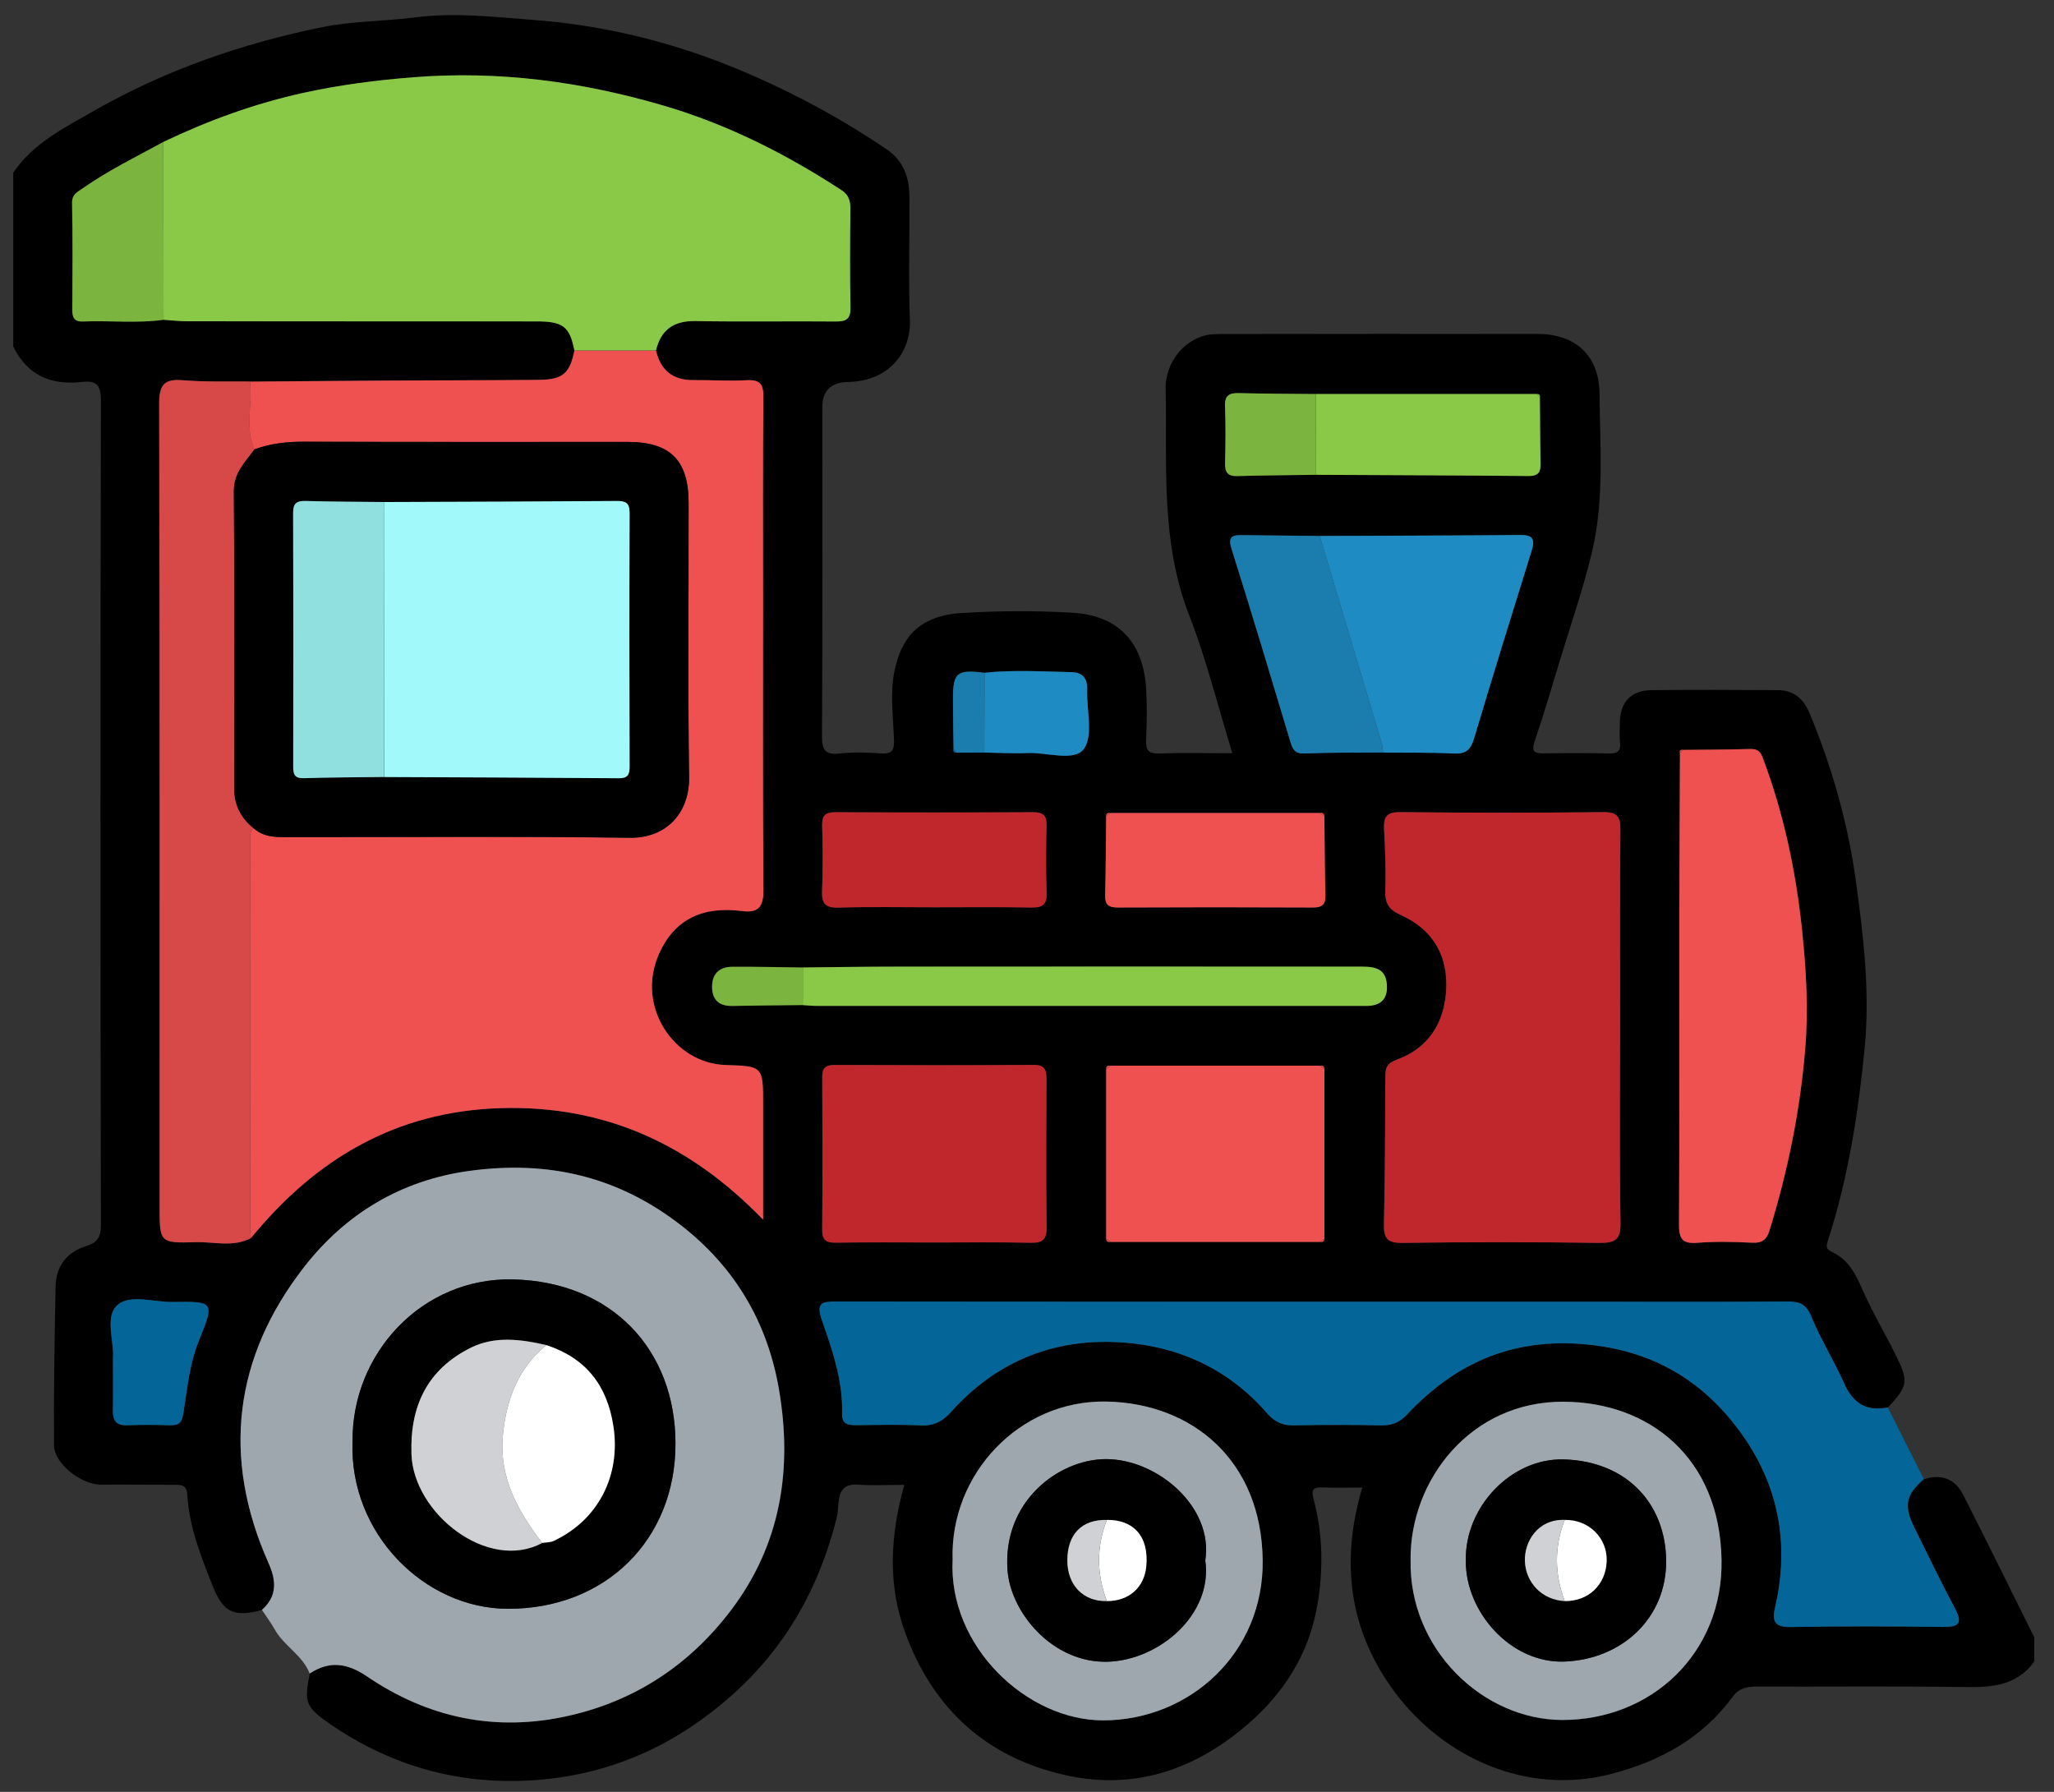 <svg width="47" height="41" viewBox="0 0 47 41" fill="none" xmlns="http://www.w3.org/2000/svg">
<rect x="0" y="0" width="47" height="41" fill="#333333" stroke="none"/>
<g clip-path="url(#clip0_1_656)">
<path d="M0.302 3.953C0.762 3.27 1.485 2.917 2.161 2.53C3.781 1.604 5.532 0.999 7.354 0.625C8.059 0.48 8.8 0.488 9.512 0.397C10.417 0.281 11.302 0.389 12.18 0.454C13.812 0.574 15.404 0.964 16.923 1.6C18.106 2.095 19.23 2.699 20.291 3.418C20.666 3.672 20.807 4.053 20.809 4.487C20.816 5.435 20.785 6.385 20.82 7.331C20.846 8.011 20.391 8.72 19.406 8.74C19.012 8.748 18.816 8.942 18.816 9.324C18.816 11.823 18.822 14.321 18.809 16.819C18.807 17.141 18.861 17.282 19.217 17.241C19.529 17.206 19.85 17.217 20.164 17.239C20.414 17.258 20.464 17.159 20.457 16.932C20.44 16.406 20.361 15.861 20.467 15.357C20.624 14.609 20.997 14.087 22.026 14.025C22.865 13.975 23.713 13.97 24.552 14.021C25.613 14.086 26.163 14.718 26.226 15.76C26.249 16.15 26.242 16.543 26.226 16.934C26.216 17.165 26.279 17.248 26.522 17.24C27.064 17.222 27.605 17.235 28.199 17.235C27.869 16.161 27.606 15.089 27.208 14.069C26.55 12.378 26.708 10.628 26.673 8.885C26.664 8.414 26.962 7.888 27.489 7.701C27.678 7.634 27.87 7.643 28.062 7.643C30.44 7.639 32.817 7.638 35.196 7.642C36.054 7.643 36.593 8.141 36.6 9.004C36.611 10.21 36.712 11.428 36.432 12.615C36.232 13.461 35.944 14.286 35.691 15.12C35.505 15.731 35.326 16.345 35.12 16.948C35.042 17.18 35.092 17.242 35.323 17.238C35.819 17.23 36.316 17.228 36.813 17.24C37.005 17.245 37.09 17.195 37.069 16.991C37.053 16.842 37.065 16.69 37.066 16.54C37.068 16.07 37.32 15.795 37.79 15.791C38.753 15.782 39.717 15.784 40.679 15.791C41.04 15.794 41.264 15.978 41.408 16.322C41.921 17.552 42.282 18.833 42.464 20.142C42.639 21.407 42.792 22.688 42.668 23.974C42.523 25.463 42.293 26.936 41.834 28.363C41.779 28.532 41.779 28.579 41.932 28.653C42.286 28.82 42.453 29.133 42.605 29.482C42.831 30.001 43.122 30.491 43.376 30.999C43.679 31.607 43.659 31.711 43.2 32.206C42.711 32.306 42.403 32.11 42.201 31.656C41.968 31.136 41.663 30.647 41.447 30.121C41.331 29.84 41.179 29.78 40.908 29.782C39.418 29.792 37.929 29.787 36.439 29.787C30.675 29.787 24.912 29.788 19.148 29.782C18.802 29.782 18.669 29.807 18.813 30.218C19.051 30.902 19.292 31.598 19.271 32.341C19.265 32.579 19.39 32.612 19.58 32.611C20.076 32.606 20.574 32.593 21.07 32.616C21.37 32.63 21.568 32.527 21.766 32.306C22.741 31.217 23.981 30.669 25.433 30.707C26.838 30.743 28.061 31.262 29.001 32.343C29.176 32.545 29.36 32.622 29.623 32.616C30.284 32.6 30.947 32.603 31.609 32.614C31.851 32.619 32.025 32.553 32.197 32.368C33.301 31.192 34.609 30.609 36.279 30.761C37.788 30.898 38.933 31.563 39.802 32.739C40.693 33.945 40.961 35.306 40.622 36.775C40.55 37.088 40.6 37.236 40.977 37.229C42.136 37.208 43.295 37.212 44.453 37.227C44.818 37.232 44.923 37.155 44.735 36.802C44.411 36.192 44.11 35.568 43.805 34.948C43.56 34.451 43.612 34.205 44.024 33.846C44.421 33.72 44.734 33.832 44.922 34.203C45.472 35.288 46.01 36.38 46.552 37.47V38.012C46.125 38.611 45.505 38.61 44.856 38.6C43.307 38.578 41.757 38.596 40.207 38.59C39.985 38.59 39.8 38.619 39.657 38.813C38.961 39.764 37.993 40.298 36.875 40.588C34.947 41.09 33.047 40.225 31.928 38.734C30.867 37.321 30.666 35.737 31.172 34.037C30.866 34.037 30.566 34.044 30.266 34.034C30.037 34.027 30 34.086 30.062 34.321C30.275 35.121 30.281 35.944 30.14 36.75C29.942 37.873 29.353 38.782 28.478 39.515C27.281 40.519 25.919 40.959 24.388 40.619C22.58 40.218 21.353 39.108 20.713 37.357C20.302 36.235 20.376 35.117 20.692 33.975C20.332 33.975 19.985 33.996 19.642 33.97C19.297 33.943 19.204 34.129 19.184 34.413C19.175 34.53 19.168 34.643 19.137 34.763C18.734 36.35 17.97 37.706 16.73 38.804C15.51 39.885 14.106 40.541 12.502 40.708C10.733 40.893 9.083 40.486 7.598 39.478C6.996 39.07 6.949 38.965 7.089 38.293C7.54 37.995 7.95 38.055 8.395 38.357C9.798 39.311 11.341 39.636 13.007 39.261C14.541 38.916 15.781 38.092 16.725 36.85C17.871 35.342 18.141 33.617 17.825 31.787C17.534 30.098 16.664 28.765 15.252 27.794C13.886 26.856 12.387 26.568 10.743 26.793C9.157 27.01 7.893 27.791 6.956 28.998C5.356 31.057 5.069 33.349 6.145 35.763C6.324 36.165 6.351 36.523 5.995 36.838C5.355 37.008 5.109 36.901 4.869 36.293C4.601 35.617 4.328 34.938 4.286 34.201C4.273 33.977 4.15 33.973 3.988 33.973C3.431 33.975 2.874 33.965 2.318 33.971C1.873 33.977 1.239 33.496 1.236 33.069C1.227 31.859 1.249 30.649 1.272 29.439C1.281 28.975 1.524 28.65 1.971 28.512C2.229 28.433 2.309 28.311 2.309 28.024C2.296 21.735 2.295 15.447 2.309 9.158C2.309 8.779 2.181 8.703 1.855 8.74C1.159 8.817 0.621 8.582 0.303 7.929V3.955L0.302 3.953ZM21.819 17.143C21.807 17.2 21.83 17.225 21.888 17.219C22.1 17.219 22.312 17.219 22.523 17.219C22.854 17.224 23.185 17.245 23.515 17.23C23.959 17.211 24.581 17.433 24.8 17.136C25.025 16.831 24.861 16.244 24.876 15.779C24.884 15.519 24.774 15.384 24.509 15.379C23.849 15.365 23.189 15.324 22.529 15.394C21.897 15.314 21.806 15.388 21.807 15.986C21.807 16.371 21.815 16.757 21.82 17.142L21.819 17.143ZM30.114 10.863C31.737 10.871 33.36 10.876 34.982 10.891C35.214 10.893 35.258 10.787 35.252 10.588C35.24 10.092 35.241 9.597 35.236 9.101C35.247 9.045 35.229 9.013 35.167 9.016C33.48 9.016 31.795 9.016 30.109 9.016C29.523 9.01 28.938 9.01 28.352 8.995C28.132 8.989 28.021 9.041 28.031 9.292C28.048 9.727 28.044 10.164 28.032 10.599C28.027 10.808 28.092 10.899 28.313 10.893C28.913 10.876 29.513 10.873 30.114 10.864V10.863ZM30.305 18.675C30.302 18.604 30.258 18.593 30.199 18.602H25.412C25.353 18.593 25.31 18.606 25.311 18.676C25.305 19.277 25.304 19.879 25.288 20.48C25.282 20.696 25.36 20.765 25.574 20.765C27.064 20.758 28.554 20.758 30.043 20.765C30.257 20.765 30.335 20.695 30.329 20.479C30.313 19.878 30.312 19.276 30.305 18.675ZM18.369 22.137C17.832 22.131 17.293 22.117 16.756 22.12C16.452 22.122 16.284 22.29 16.293 22.598C16.301 22.888 16.464 23.021 16.754 23.016C17.291 23.006 17.83 23.002 18.368 22.996C18.473 23.002 18.577 23.014 18.682 23.014C22.833 23.015 26.983 23.014 31.133 23.014C31.208 23.014 31.284 23.018 31.358 23.01C31.604 22.982 31.733 22.848 31.735 22.594C31.737 22.094 31.378 22.116 31.043 22.116C27.54 22.114 24.036 22.113 20.532 22.116C19.811 22.116 19.09 22.129 18.368 22.136L18.369 22.137ZM31.646 17.218C32.186 17.223 32.727 17.213 33.265 17.24C33.54 17.254 33.652 17.154 33.729 16.896C34.158 15.457 34.604 14.023 35.05 12.589C35.13 12.332 35.065 12.237 34.79 12.239C33.26 12.253 31.729 12.256 30.198 12.262C29.599 12.256 29 12.251 28.401 12.243C28.153 12.239 28.103 12.316 28.183 12.571C28.644 14.033 29.084 15.502 29.525 16.97C29.578 17.144 29.628 17.248 29.848 17.238C30.446 17.215 31.046 17.221 31.645 17.216L31.646 17.218ZM25.412 28.417H30.199C30.258 28.427 30.302 28.415 30.305 28.344C30.305 27.048 30.305 25.753 30.305 24.457C30.302 24.386 30.258 24.375 30.199 24.384H25.412C25.353 24.375 25.311 24.387 25.311 24.458C25.311 25.753 25.311 27.048 25.311 28.343C25.311 28.413 25.353 28.426 25.411 28.417H25.412ZM38.441 17.231C38.437 18.464 38.429 19.697 38.428 20.928C38.426 23.288 38.434 25.649 38.42 28.008C38.418 28.338 38.489 28.464 38.838 28.437C39.257 28.404 39.68 28.414 40.1 28.435C40.321 28.446 40.428 28.358 40.487 28.166C40.907 26.809 41.19 25.423 41.308 24.009C41.384 23.099 41.331 22.191 41.236 21.277C41.094 19.93 40.819 18.627 40.345 17.36C40.279 17.182 40.214 17.134 40.042 17.138C39.531 17.152 39.021 17.152 38.51 17.158C38.451 17.149 38.425 17.17 38.441 17.231ZM3.742 7.316C3.92 7.328 4.099 7.351 4.277 7.351C6.945 7.353 9.612 7.351 12.28 7.353C12.887 7.353 13.035 7.473 13.143 8.018C13.039 8.544 12.88 8.685 12.326 8.69C11.157 8.701 9.988 8.7 8.819 8.706C7.785 8.712 6.752 8.722 5.718 8.73C5.208 8.723 4.694 8.743 4.187 8.701C3.749 8.664 3.639 8.805 3.64 9.243C3.655 15.365 3.65 21.487 3.65 27.609C3.65 28.43 3.65 28.448 4.475 28.423C4.896 28.41 5.333 28.546 5.74 28.329C7.222 26.515 9.065 25.422 11.468 25.355C13.837 25.288 15.788 26.18 17.459 27.907V25.28C17.459 24.394 17.459 24.396 16.591 24.367C15.435 24.329 14.537 23.045 15.076 21.829C15.445 20.996 16.12 20.736 16.978 20.846C17.353 20.894 17.469 20.747 17.467 20.367C17.45 18.169 17.459 15.972 17.459 13.774C17.459 12.209 17.451 10.643 17.465 9.078C17.468 8.781 17.382 8.684 17.085 8.7C16.68 8.722 16.273 8.694 15.867 8.697C15.394 8.702 15.114 8.472 15.007 8.018C15.123 7.541 15.415 7.337 15.913 7.346C16.981 7.366 18.049 7.346 19.118 7.356C19.363 7.359 19.465 7.297 19.458 7.03C19.442 6.278 19.448 5.525 19.456 4.774C19.458 4.59 19.406 4.45 19.256 4.352C17.984 3.523 16.641 2.843 15.177 2.415C13.311 1.868 11.42 1.614 9.467 1.767C8.617 1.834 7.783 1.94 6.955 2.121C5.837 2.366 4.765 2.754 3.733 3.249C3.109 3.59 2.468 3.903 1.883 4.314C1.767 4.396 1.643 4.446 1.646 4.645C1.663 5.456 1.656 6.266 1.651 7.078C1.65 7.257 1.69 7.365 1.897 7.356C2.51 7.33 3.126 7.403 3.738 7.316H3.742ZM37.071 23.507C37.071 22.003 37.063 20.5 37.077 18.996C37.08 18.696 37.016 18.578 36.686 18.581C35.137 18.599 33.588 18.598 32.04 18.581C31.725 18.578 31.655 18.694 31.67 18.974C31.695 19.438 31.715 19.905 31.698 20.37C31.688 20.664 31.774 20.81 32.057 20.937C32.803 21.275 33.152 21.892 33.087 22.708C33.029 23.439 32.665 23.987 31.967 24.242C31.742 24.324 31.7 24.426 31.699 24.622C31.693 25.749 31.694 26.877 31.667 28.004C31.659 28.334 31.743 28.441 32.09 28.437C33.593 28.417 35.097 28.416 36.6 28.437C36.967 28.442 37.086 28.357 37.08 27.971C37.056 26.483 37.07 24.995 37.07 23.505L37.071 23.507ZM32.277 35.683C32.231 37.739 33.94 39.349 35.742 39.354C37.788 39.359 39.426 37.827 39.392 35.696C39.354 33.347 37.733 32.082 35.779 32.072C33.644 32.061 32.264 33.872 32.276 35.682L32.277 35.683ZM21.798 35.681C21.694 37.672 23.5 39.366 25.246 39.364C27.223 39.36 28.922 37.822 28.893 35.695C28.863 33.419 27.29 32.11 25.323 32.069C23.318 32.028 21.737 33.741 21.798 35.681ZM21.336 28.429C22.088 28.429 22.84 28.419 23.591 28.435C23.869 28.441 23.951 28.351 23.949 28.076C23.936 26.948 23.94 25.822 23.946 24.694C23.947 24.48 23.909 24.364 23.652 24.366C22.134 24.376 20.616 24.374 19.098 24.367C18.88 24.366 18.814 24.444 18.815 24.655C18.822 25.812 18.824 26.97 18.814 28.128C18.812 28.368 18.895 28.437 19.127 28.433C19.863 28.421 20.6 28.428 21.336 28.428V28.429ZM21.352 20.76C22.104 20.76 22.857 20.752 23.609 20.765C23.862 20.769 23.956 20.691 23.948 20.431C23.931 19.921 23.934 19.408 23.947 18.897C23.952 18.663 23.873 18.583 23.636 18.584C22.132 18.592 20.628 18.592 19.123 18.584C18.887 18.583 18.806 18.656 18.813 18.893C18.828 19.389 18.832 19.886 18.811 20.382C18.8 20.672 18.883 20.775 19.185 20.766C19.907 20.746 20.63 20.76 21.352 20.76H21.352ZM2.586 31.069C2.586 31.529 2.59 31.905 2.584 32.282C2.582 32.5 2.657 32.619 2.898 32.611C3.229 32.6 3.56 32.601 3.891 32.611C4.094 32.617 4.161 32.55 4.196 32.336C4.284 31.781 4.334 31.216 4.548 30.686C4.911 29.788 4.908 29.774 3.958 29.791C3.514 29.799 2.942 29.593 2.661 29.887C2.402 30.158 2.615 30.72 2.586 31.07V31.069Z" fill="black"/>
<path d="M44.021 33.843C43.608 34.201 43.556 34.448 43.801 34.946C44.106 35.566 44.407 36.189 44.732 36.799C44.92 37.153 44.814 37.23 44.45 37.225C43.291 37.209 42.132 37.206 40.974 37.227C40.596 37.234 40.545 37.086 40.618 36.772C40.957 35.304 40.69 33.943 39.799 32.736C38.93 31.561 37.785 30.896 36.275 30.758C34.605 30.606 33.297 31.189 32.194 32.366C32.02 32.55 31.847 32.616 31.605 32.612C30.943 32.6 30.28 32.597 29.619 32.613C29.355 32.62 29.173 32.542 28.997 32.34C28.058 31.26 26.833 30.741 25.43 30.704C23.977 30.666 22.739 31.215 21.763 32.303C21.565 32.524 21.366 32.628 21.066 32.613C20.571 32.59 20.073 32.603 19.577 32.608C19.386 32.61 19.26 32.575 19.268 32.339C19.288 31.596 19.047 30.899 18.809 30.215C18.667 29.804 18.8 29.779 19.145 29.78C24.908 29.787 30.672 29.784 36.435 29.784C37.925 29.784 39.415 29.79 40.905 29.78C41.176 29.778 41.328 29.837 41.443 30.119C41.66 30.644 41.965 31.133 42.197 31.654C42.399 32.107 42.707 32.303 43.197 32.203C43.471 32.749 43.745 33.296 44.02 33.842L44.021 33.843Z" fill="#046698"/>
<path d="M15.01 8.018C15.116 8.472 15.396 8.702 15.87 8.697C16.277 8.694 16.683 8.722 17.088 8.7C17.384 8.685 17.47 8.781 17.468 9.078C17.454 10.643 17.461 12.209 17.461 13.774C17.461 15.972 17.453 18.169 17.469 20.367C17.472 20.747 17.355 20.895 16.98 20.846C16.123 20.736 15.448 20.996 15.079 21.829C14.541 23.046 15.439 24.33 16.594 24.368C17.462 24.397 17.462 24.394 17.462 25.28V27.907C15.79 26.18 13.839 25.288 11.471 25.355C9.068 25.423 7.225 26.516 5.743 28.329C5.737 28.27 5.726 28.21 5.726 28.15C5.724 25.181 5.723 22.212 5.721 19.243C5.721 19.139 5.709 19.031 5.801 18.952C6.061 19.183 6.382 19.154 6.691 19.155C9.263 19.158 11.836 19.135 14.408 19.17C15.264 19.182 15.778 18.585 15.767 17.782C15.737 15.692 15.758 13.6 15.756 11.509C15.756 10.534 15.336 10.113 14.366 10.113C11.899 10.112 9.432 10.116 6.965 10.108C6.57 10.106 6.191 10.147 5.821 10.283C5.593 9.779 5.783 9.247 5.718 8.732C6.752 8.724 7.785 8.715 8.819 8.708C9.988 8.702 11.156 8.703 12.326 8.692C12.88 8.687 13.039 8.546 13.143 8.02C13.765 8.02 14.387 8.02 15.01 8.02V8.018Z" fill="#EF5050"/>
<path d="M7.085 38.29C6.923 37.872 6.498 37.663 6.286 37.283C6.199 37.128 6.091 36.984 5.993 36.836C6.349 36.52 6.322 36.162 6.143 35.761C5.068 33.346 5.354 31.055 6.954 28.996C7.892 27.79 9.155 27.008 10.741 26.791C12.385 26.566 13.884 26.855 15.25 27.793C16.662 28.763 17.532 30.096 17.823 31.785C18.138 33.616 17.868 35.339 16.723 36.848C15.78 38.09 14.538 38.916 13.005 39.26C11.339 39.635 9.796 39.31 8.393 38.355C7.948 38.053 7.539 37.993 7.087 38.291L7.085 38.29ZM8.067 32.992C7.995 35.097 9.719 36.801 11.609 36.811C13.853 36.822 15.459 35.23 15.457 33.032C15.455 30.889 14.005 29.328 11.738 29.275C9.653 29.227 8.044 30.975 8.068 32.993L8.067 32.992Z" fill="#9EA7AE"/>
<path d="M15.01 8.018C14.387 8.018 13.765 8.018 13.143 8.018C13.035 7.473 12.887 7.354 12.28 7.354C9.612 7.352 6.945 7.354 4.277 7.351C4.099 7.351 3.92 7.328 3.742 7.317C3.74 5.961 3.738 4.605 3.737 3.249C4.769 2.754 5.84 2.366 6.959 2.121C7.787 1.94 8.621 1.834 9.47 1.767C11.424 1.614 13.314 1.868 15.18 2.415C16.643 2.843 17.987 3.523 19.259 4.353C19.409 4.45 19.462 4.589 19.46 4.774C19.451 5.525 19.446 6.278 19.462 7.03C19.467 7.298 19.367 7.359 19.121 7.356C18.053 7.346 16.985 7.366 15.917 7.346C15.418 7.337 15.125 7.542 15.011 8.018H15.01Z" fill="#89C947"/>
<path d="M37.071 23.507C37.071 24.996 37.057 26.485 37.081 27.973C37.087 28.359 36.967 28.444 36.601 28.439C35.097 28.418 33.593 28.419 32.09 28.439C31.744 28.443 31.66 28.336 31.668 28.006C31.695 26.879 31.694 25.751 31.7 24.624C31.701 24.428 31.743 24.326 31.968 24.244C32.666 23.989 33.03 23.441 33.088 22.71C33.152 21.893 32.804 21.277 32.058 20.939C31.776 20.812 31.689 20.666 31.699 20.372C31.716 19.907 31.696 19.44 31.671 18.976C31.657 18.696 31.726 18.58 32.041 18.583C33.59 18.6 35.139 18.601 36.687 18.583C37.017 18.58 37.081 18.697 37.078 18.998C37.064 20.502 37.072 22.006 37.072 23.509L37.071 23.507Z" fill="#C0272D"/>
<path d="M5.802 18.951C5.71 19.03 5.722 19.138 5.722 19.242C5.723 22.212 5.725 25.18 5.727 28.149C5.727 28.209 5.738 28.269 5.744 28.328C5.336 28.545 4.9 28.41 4.478 28.422C3.653 28.447 3.653 28.43 3.653 27.608C3.653 21.486 3.658 15.364 3.643 9.242C3.643 8.805 3.753 8.663 4.19 8.7C4.698 8.743 5.211 8.723 5.722 8.729C5.787 9.244 5.596 9.776 5.825 10.281C5.613 10.575 5.348 10.816 5.352 11.247C5.372 13.508 5.363 15.771 5.36 18.033C5.36 18.416 5.512 18.714 5.804 18.95L5.802 18.951Z" fill="#D74848"/>
<path d="M38.509 17.158C39.02 17.153 39.53 17.153 40.041 17.138C40.213 17.134 40.279 17.182 40.344 17.36C40.818 18.628 41.093 19.93 41.235 21.277C41.331 22.191 41.383 23.099 41.307 24.009C41.189 25.423 40.907 26.809 40.486 28.167C40.427 28.359 40.32 28.447 40.099 28.435C39.678 28.414 39.256 28.404 38.837 28.437C38.488 28.464 38.416 28.338 38.419 28.008C38.433 25.648 38.425 23.288 38.427 20.928C38.428 19.696 38.436 18.463 38.441 17.231C38.463 17.207 38.486 17.183 38.509 17.158Z" fill="#EF5050"/>
<path d="M32.277 35.683C32.265 33.872 33.645 32.061 35.78 32.073C37.734 32.083 39.355 33.348 39.393 35.697C39.427 37.828 37.789 39.36 35.743 39.355C33.941 39.349 32.231 37.74 32.278 35.684L32.277 35.683ZM33.541 35.711C33.531 36.881 34.572 38.069 35.808 38.018C37.109 37.964 38.136 37.029 38.125 35.708C38.115 34.441 37.259 33.438 35.788 33.393C34.586 33.357 33.515 34.478 33.541 35.711Z" fill="#9EA7AE"/>
<path d="M21.798 35.681C21.737 33.741 23.318 32.028 25.323 32.069C27.29 32.11 28.863 33.419 28.893 35.695C28.922 37.822 27.223 39.36 25.246 39.364C23.5 39.367 21.694 37.672 21.798 35.681ZM27.58 35.705C27.773 34.48 26.483 33.387 25.311 33.386C24.225 33.385 22.939 34.357 23.055 35.928C23.126 36.895 24.084 38.057 25.345 38.022C26.526 37.989 27.756 36.938 27.58 35.705Z" fill="#9EA7AE"/>
<path d="M21.335 28.43C20.599 28.43 19.862 28.422 19.126 28.434C18.895 28.438 18.81 28.369 18.813 28.129C18.823 26.971 18.821 25.814 18.814 24.656C18.813 24.445 18.879 24.366 19.097 24.368C20.615 24.375 22.133 24.376 23.651 24.367C23.908 24.365 23.946 24.481 23.945 24.695C23.939 25.823 23.935 26.949 23.948 28.077C23.951 28.352 23.868 28.442 23.59 28.436C22.839 28.419 22.087 28.43 21.335 28.43V28.43Z" fill="#C0272D"/>
<path d="M25.412 24.384H30.199C30.234 24.408 30.27 24.433 30.305 24.457C30.305 25.753 30.305 27.048 30.305 28.344C30.27 28.368 30.234 28.392 30.199 28.417H25.412C25.378 28.392 25.345 28.368 25.312 28.343C25.312 27.048 25.312 25.753 25.312 24.458C25.346 24.434 25.379 24.408 25.413 24.384H25.412Z" fill="#EF5050"/>
<path d="M30.199 12.264C31.73 12.258 33.26 12.255 34.791 12.242C35.066 12.239 35.131 12.334 35.051 12.591C34.605 14.024 34.159 15.459 33.73 16.898C33.653 17.156 33.542 17.256 33.266 17.242C32.728 17.215 32.186 17.225 31.647 17.22C31.637 17.146 31.636 17.069 31.614 16.998C31.144 15.421 30.672 13.843 30.199 12.266V12.264Z" fill="#1E8BC2"/>
<path d="M18.37 22.137C19.091 22.13 19.813 22.118 20.535 22.118C24.038 22.116 27.541 22.116 31.046 22.118C31.381 22.118 31.74 22.096 31.737 22.596C31.735 22.85 31.606 22.984 31.36 23.012C31.286 23.02 31.21 23.016 31.135 23.016C26.985 23.016 22.834 23.016 18.685 23.016C18.58 23.016 18.475 23.004 18.37 22.998C18.37 22.711 18.37 22.425 18.371 22.138L18.37 22.137Z" fill="#89C947"/>
<path d="M21.352 20.76C20.63 20.76 19.907 20.746 19.185 20.767C18.883 20.776 18.799 20.672 18.811 20.383C18.832 19.887 18.828 19.389 18.813 18.893C18.807 18.657 18.887 18.583 19.123 18.584C20.627 18.593 22.131 18.592 23.636 18.584C23.873 18.583 23.952 18.663 23.947 18.897C23.934 19.408 23.931 19.92 23.948 20.431C23.956 20.691 23.862 20.768 23.609 20.765C22.857 20.751 22.105 20.76 21.352 20.76H21.352Z" fill="#C0272D"/>
<path d="M25.412 18.602C27.008 18.602 28.603 18.602 30.199 18.602C30.234 18.627 30.27 18.651 30.305 18.675C30.312 19.276 30.313 19.878 30.329 20.479C30.335 20.695 30.257 20.766 30.043 20.765C28.554 20.758 27.064 20.758 25.574 20.765C25.361 20.766 25.282 20.697 25.288 20.48C25.304 19.879 25.304 19.277 25.311 18.676C25.345 18.652 25.378 18.627 25.412 18.602Z" fill="#EF5050"/>
<path d="M30.199 12.264C30.671 13.842 31.143 15.419 31.614 16.997C31.635 17.067 31.636 17.144 31.647 17.218C31.048 17.223 30.448 17.216 29.849 17.241C29.63 17.25 29.578 17.145 29.527 16.972C29.086 15.504 28.646 14.035 28.185 12.573C28.105 12.318 28.155 12.242 28.403 12.245C29.002 12.253 29.601 12.258 30.2 12.264H30.199Z" fill="#1B7DAE"/>
<path d="M35.236 9.101C35.241 9.597 35.241 10.094 35.252 10.589C35.258 10.788 35.214 10.893 34.982 10.892C33.359 10.877 31.736 10.872 30.114 10.864C30.112 10.247 30.111 9.632 30.11 9.015C31.796 9.015 33.481 9.015 35.167 9.015C35.191 9.044 35.214 9.072 35.237 9.1L35.236 9.101Z" fill="#89C947"/>
<path d="M3.737 3.249C3.738 4.605 3.74 5.961 3.742 7.317C3.129 7.403 2.514 7.33 1.9 7.356C1.692 7.365 1.653 7.257 1.655 7.078C1.66 6.267 1.666 5.456 1.65 4.645C1.646 4.447 1.77 4.395 1.887 4.314C2.471 3.903 3.112 3.59 3.737 3.249Z" fill="#7BB540"/>
<path d="M2.586 31.069C2.616 30.72 2.402 30.157 2.661 29.886C2.942 29.593 3.514 29.799 3.958 29.791C4.908 29.774 4.911 29.787 4.548 30.685C4.334 31.215 4.283 31.78 4.196 32.335C4.161 32.55 4.094 32.616 3.891 32.61C3.56 32.6 3.229 32.599 2.898 32.61C2.657 32.618 2.581 32.5 2.584 32.281C2.59 31.905 2.586 31.528 2.586 31.068V31.069Z" fill="#046698"/>
<path d="M22.529 15.394C23.189 15.323 23.848 15.365 24.509 15.379C24.774 15.384 24.884 15.519 24.876 15.779C24.861 16.243 25.024 16.831 24.8 17.137C24.582 17.433 23.959 17.212 23.515 17.23C23.185 17.245 22.854 17.224 22.523 17.219C22.525 16.611 22.527 16.002 22.529 15.394Z" fill="#1E8BC2"/>
<path d="M30.11 9.016C30.111 9.633 30.113 10.248 30.114 10.864C29.514 10.872 28.913 10.876 28.313 10.893C28.093 10.899 28.028 10.808 28.032 10.6C28.043 10.164 28.048 9.727 28.031 9.292C28.021 9.042 28.133 8.989 28.352 8.995C28.938 9.01 29.523 9.01 30.109 9.016H30.11Z" fill="#7BB540"/>
<path d="M18.37 22.137C18.37 22.424 18.37 22.71 18.369 22.997C17.832 23.003 17.293 23.006 16.756 23.017C16.465 23.022 16.303 22.889 16.295 22.599C16.286 22.291 16.455 22.123 16.757 22.121C17.295 22.118 17.833 22.131 18.371 22.138L18.37 22.137Z" fill="#7BB540"/>
<path d="M22.529 15.394C22.527 16.003 22.525 16.611 22.523 17.219C22.312 17.219 22.1 17.219 21.888 17.219C21.865 17.194 21.842 17.168 21.819 17.143C21.814 16.758 21.807 16.372 21.806 15.987C21.806 15.388 21.897 15.315 22.528 15.395L22.529 15.394Z" fill="#1B7DAE"/>
<path d="M35.236 9.101C35.213 9.073 35.19 9.045 35.167 9.016C35.229 9.012 35.247 9.044 35.236 9.101Z" fill="#7BB540"/>
<path d="M25.311 28.343C25.345 28.367 25.378 28.392 25.411 28.417C25.352 28.426 25.31 28.413 25.311 28.343Z" fill="#D74848"/>
<path d="M30.199 28.417C30.234 28.392 30.27 28.368 30.305 28.344C30.302 28.415 30.258 28.427 30.199 28.417Z" fill="#D74848"/>
<path d="M30.305 24.457C30.27 24.433 30.234 24.408 30.199 24.384C30.258 24.374 30.302 24.386 30.305 24.457Z" fill="#D74848"/>
<path d="M30.305 18.675C30.27 18.651 30.234 18.627 30.199 18.602C30.258 18.592 30.302 18.604 30.305 18.675Z" fill="#D74848"/>
<path d="M25.412 24.384C25.378 24.408 25.345 24.433 25.311 24.458C25.311 24.387 25.353 24.375 25.412 24.384Z" fill="#D74848"/>
<path d="M25.412 18.602C25.378 18.627 25.345 18.652 25.311 18.676C25.311 18.606 25.353 18.593 25.412 18.602Z" fill="#D74848"/>
<path d="M38.509 17.158C38.487 17.183 38.464 17.207 38.441 17.232C38.423 17.17 38.45 17.149 38.509 17.158Z" fill="#D74848"/>
<path d="M21.819 17.143C21.842 17.168 21.865 17.194 21.888 17.219C21.831 17.224 21.807 17.2 21.819 17.143Z" fill="#046698"/>
<path d="M5.802 18.951C5.51 18.715 5.357 18.417 5.358 18.034C5.361 15.772 5.37 13.509 5.35 11.248C5.347 10.817 5.611 10.575 5.823 10.281C6.193 10.145 6.572 10.104 6.967 10.106C9.434 10.115 11.901 10.11 14.368 10.111C15.338 10.111 15.757 10.533 15.758 11.507C15.76 13.598 15.739 15.689 15.769 17.78C15.78 18.583 15.266 19.18 14.41 19.168C11.838 19.133 9.265 19.156 6.693 19.154C6.383 19.154 6.063 19.181 5.803 18.95L5.802 18.951ZM8.792 17.779C10.578 17.787 12.366 17.793 14.152 17.807C14.351 17.809 14.406 17.741 14.406 17.549C14.401 15.61 14.4 13.672 14.406 11.734C14.406 11.505 14.315 11.463 14.112 11.463C12.34 11.476 10.568 11.481 8.795 11.487C8.196 11.481 7.597 11.48 6.999 11.463C6.795 11.458 6.706 11.507 6.707 11.734C6.714 13.667 6.712 15.601 6.709 17.535C6.709 17.713 6.736 17.812 6.95 17.806C7.564 17.787 8.177 17.786 8.791 17.778L8.792 17.779Z" fill="black"/>
<path d="M8.067 32.992C8.043 30.974 9.652 29.226 11.737 29.274C14.005 29.327 15.454 30.888 15.456 33.031C15.458 35.229 13.852 36.822 11.608 36.81C9.718 36.801 7.994 35.097 8.066 32.991L8.067 32.992ZM12.502 30.778C11.92 30.642 11.318 30.567 10.773 30.838C9.785 31.33 9.378 32.162 9.415 33.273C9.46 34.631 11.166 35.973 12.407 35.304C12.494 35.291 12.589 35.296 12.666 35.261C13.694 34.782 14.207 33.761 14.038 32.642C13.896 31.7 13.407 31.076 12.503 30.779L12.502 30.778Z" fill="black"/>
<path d="M33.541 35.711C33.515 34.477 34.586 33.356 35.788 33.393C37.259 33.438 38.114 34.441 38.125 35.708C38.136 37.029 37.109 37.964 35.808 38.018C34.572 38.07 33.532 36.882 33.541 35.711ZM35.804 36.634C36.343 36.642 36.744 36.263 36.764 35.725C36.784 35.191 36.356 34.769 35.804 34.777C35.18 34.756 34.88 35.282 34.893 35.713C34.908 36.214 35.286 36.607 35.804 36.634Z" fill="black"/>
<path d="M27.579 35.705C27.755 36.938 26.525 37.989 25.344 38.022C24.083 38.056 23.125 36.895 23.054 35.928C22.937 34.357 24.224 33.385 25.31 33.386C26.482 33.387 27.772 34.48 27.579 35.705ZM25.326 36.634C25.842 36.638 26.187 36.309 26.229 35.836C26.294 35.125 25.911 34.77 25.326 34.777C24.756 34.763 24.422 35.105 24.422 35.703C24.422 36.271 24.788 36.647 25.326 36.633V36.634Z" fill="black"/>
<path d="M8.796 11.487C10.568 11.481 12.34 11.476 14.113 11.463C14.316 11.462 14.408 11.505 14.407 11.734C14.4 13.672 14.401 15.61 14.407 17.549C14.407 17.741 14.352 17.809 14.153 17.807C12.367 17.793 10.579 17.787 8.793 17.779C8.794 15.682 8.796 13.584 8.798 11.488L8.796 11.487Z" fill="#A2F9F9"/>
<path d="M8.796 11.487C8.794 13.584 8.793 15.682 8.791 17.778C8.177 17.786 7.564 17.787 6.95 17.806C6.736 17.812 6.708 17.713 6.709 17.535C6.713 15.601 6.714 13.667 6.707 11.734C6.707 11.507 6.795 11.458 6.999 11.463C7.598 11.48 8.197 11.48 8.795 11.487H8.796Z" fill="#91E0E0"/>
<path d="M12.407 35.304C11.167 35.973 9.46 34.63 9.415 33.272C9.378 32.161 9.785 31.33 10.773 30.837C11.318 30.565 11.92 30.641 12.502 30.777C11.848 31.313 11.581 32.041 11.506 32.85C11.418 33.805 11.851 34.58 12.407 35.304Z" fill="#CFD1D5"/>
<path d="M12.407 35.304C11.851 34.58 11.418 33.805 11.506 32.85C11.581 32.041 11.848 31.313 12.502 30.777C13.407 31.075 13.895 31.698 14.037 32.64C14.206 33.759 13.693 34.78 12.665 35.259C12.589 35.295 12.493 35.289 12.406 35.303L12.407 35.304Z" fill="white"/>
<path d="M35.804 34.777C36.356 34.768 36.784 35.191 36.764 35.725C36.744 36.263 36.343 36.642 35.804 36.634C35.57 36.015 35.563 35.396 35.804 34.777Z" fill="white"/>
<path d="M35.804 34.777C35.563 35.396 35.57 36.015 35.804 36.634C35.287 36.608 34.908 36.214 34.893 35.713C34.88 35.282 35.18 34.756 35.804 34.777Z" fill="#CFD1D5"/>
<path d="M25.327 34.777C25.912 34.77 26.294 35.125 26.23 35.836C26.188 36.309 25.843 36.638 25.327 36.634C25.093 36.015 25.085 35.396 25.327 34.777Z" fill="white"/>
<path d="M25.327 34.777C25.085 35.396 25.093 36.015 25.327 36.634C24.789 36.647 24.423 36.271 24.423 35.704C24.423 35.105 24.756 34.763 25.327 34.778V34.777Z" fill="#CFD1D5"/>
</g>
<defs>
<clipPath id="clip0_1_656">
<rect width="46.246" height="40.403" fill="white" transform="translate(0.302 0.347)"/>
</clipPath>
</defs>
</svg>
